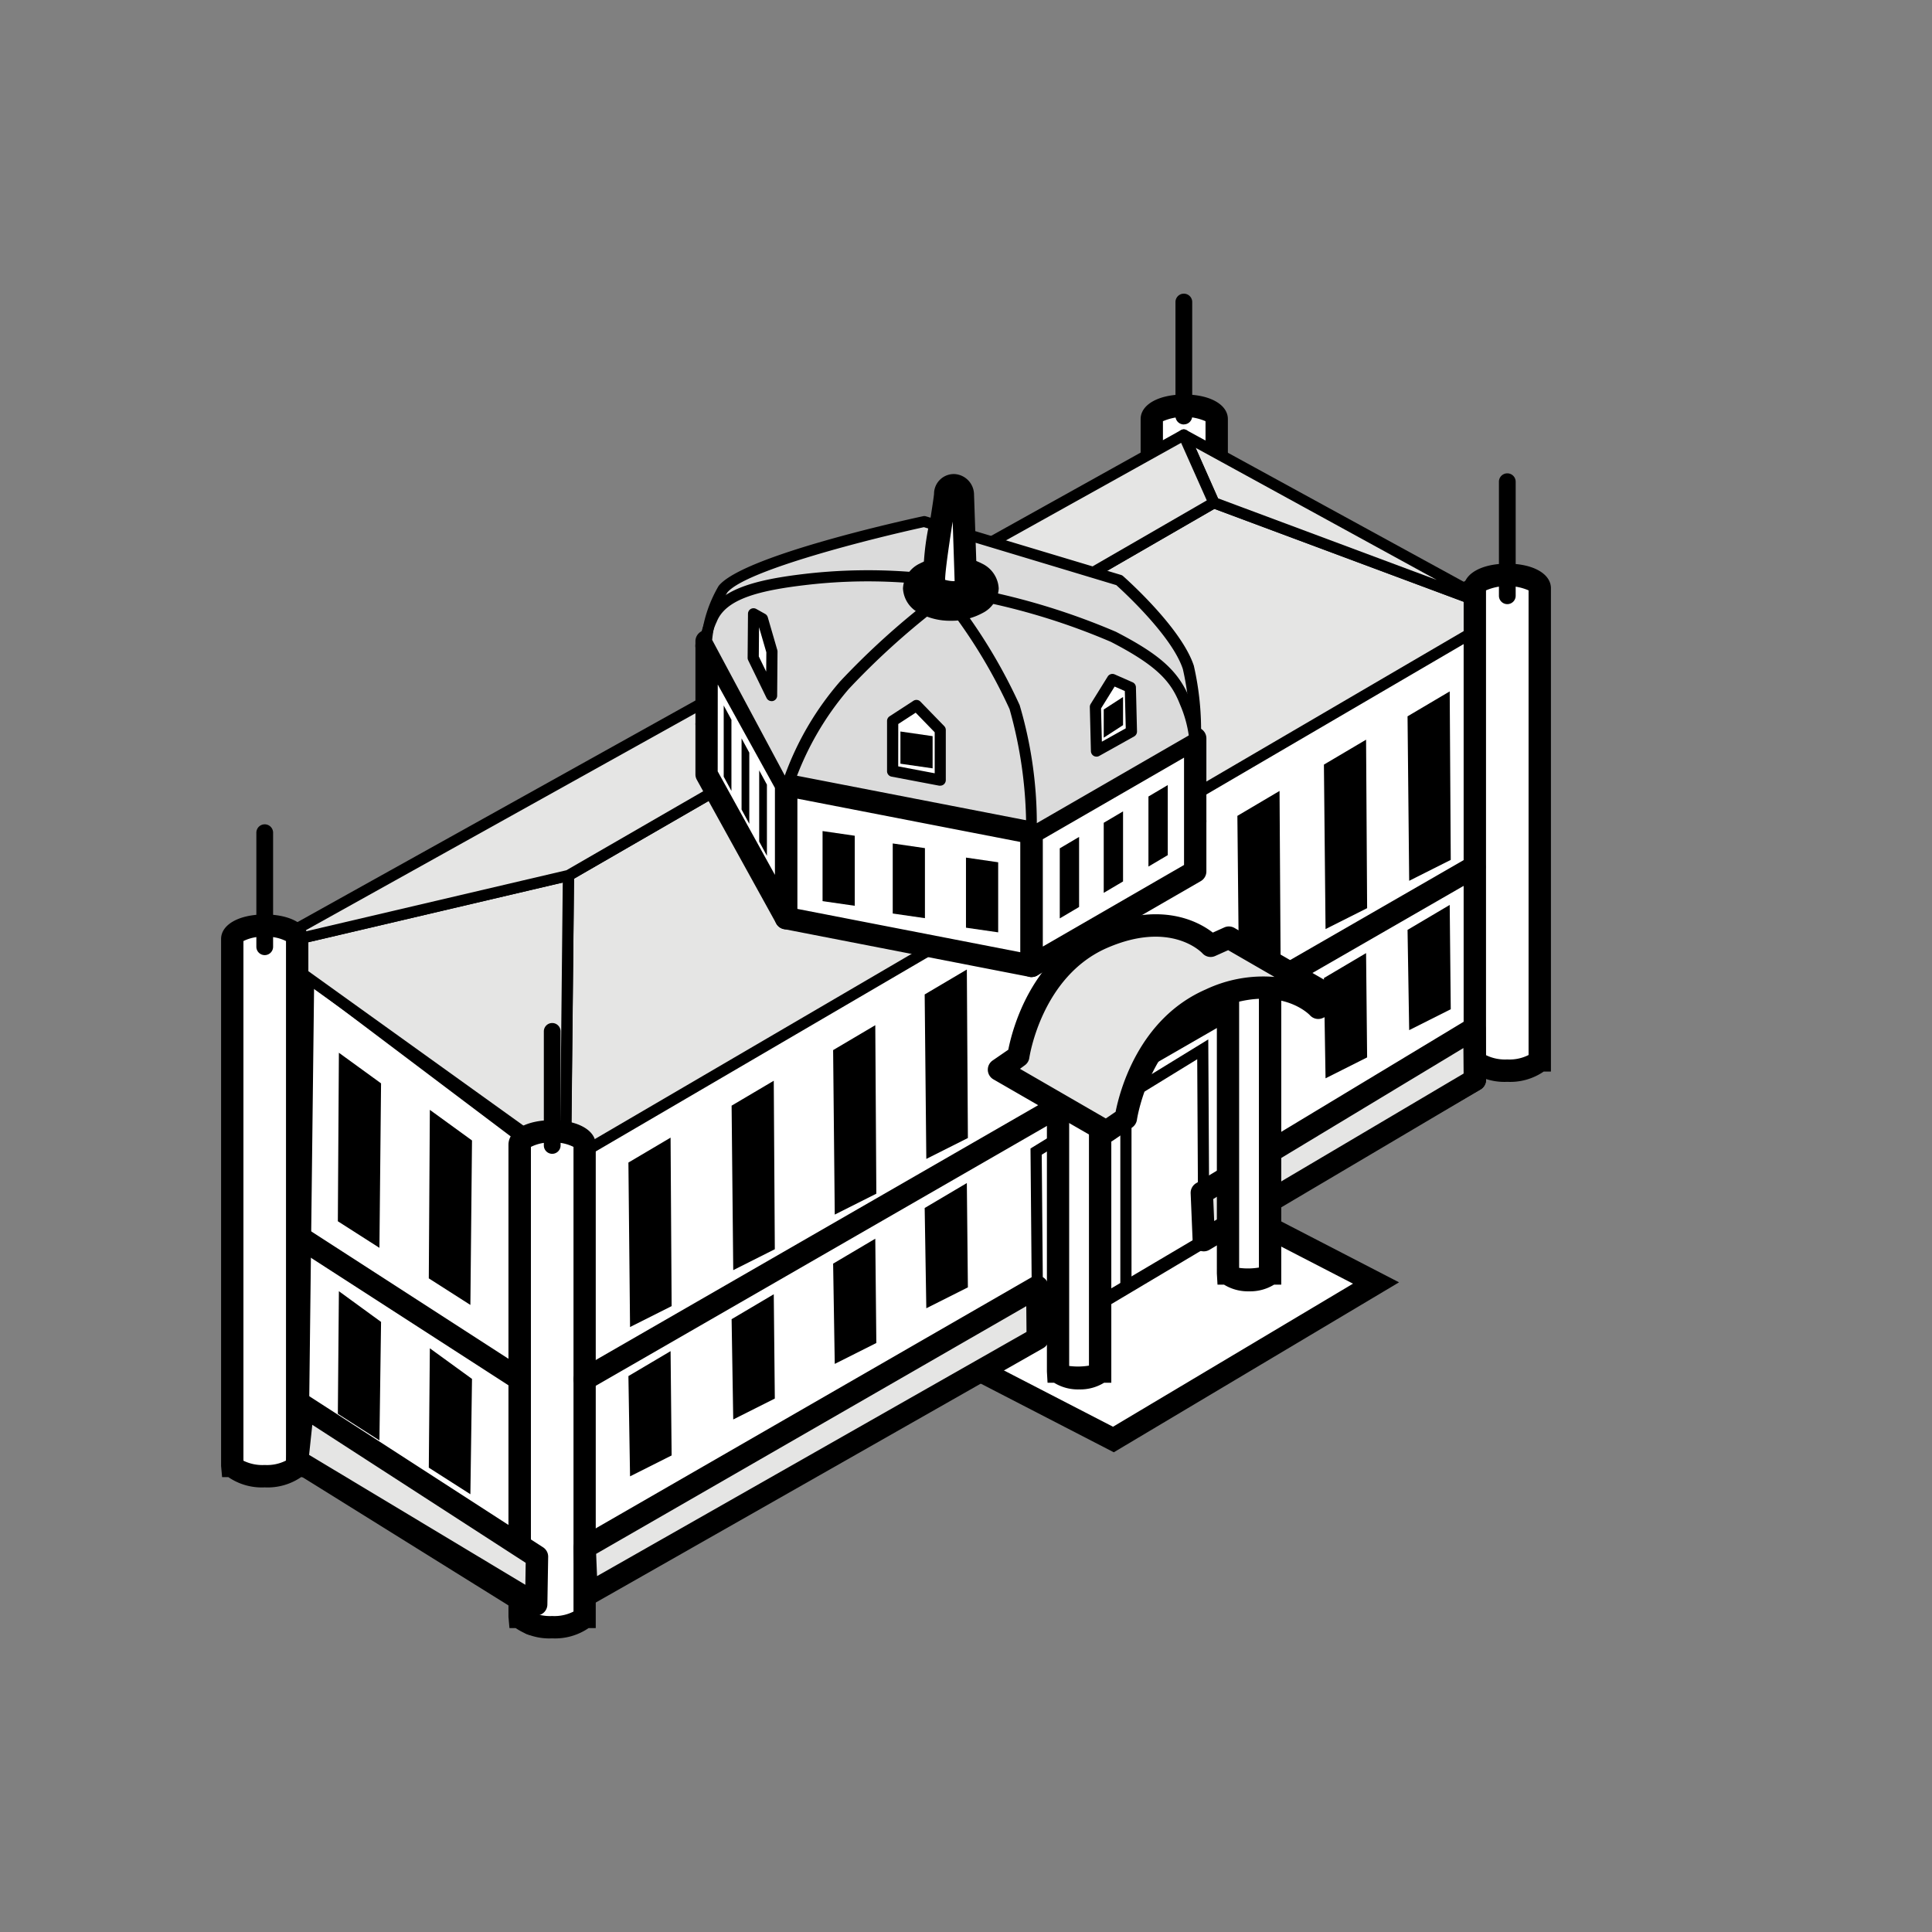 <svg xmlns="http://www.w3.org/2000/svg" xmlns:xlink="http://www.w3.org/1999/xlink" width="90" height="90" viewBox="0 0 90 90">
  <rect x="0" y="0" width="90" height="90" fill="#808080" stroke="none"/>
  <defs>
    <clipPath id="clip-path">
      <rect id="長方形_1011" data-name="長方形 1011" width="61.95" height="62.641" transform="translate(0 0)" fill="none"/>
    </clipPath>
  </defs>
  <g id="グループ_1759" data-name="グループ 1759" transform="translate(-291 -837)">
    <rect id="長方形_972" data-name="長方形 972" width="90" height="90" transform="translate(291 837)" fill="none"/>
    <g id="グループ_1567" data-name="グループ 1567" transform="translate(301.299 850.68)">
      <path id="パス_1873" data-name="パス 1873" d="M14.719,39.531l-.274,22.434L58.4,36.626v-22.9Z" fill="#fff"/>
      <g id="グループ_1566" data-name="グループ 1566">
        <g id="グループ_1565" data-name="グループ 1565" clip-path="url(#clip-path)">
          <path id="パス_1874" data-name="パス 1874" d="M14.445,62.485a.521.521,0,0,1-.52-.527L14.2,39.523a.52.52,0,0,1,.255-.441L58.14,13.274a.521.521,0,0,1,.786.448v22.9a.522.522,0,0,1-.261.451L14.7,62.415a.513.513,0,0,1-.26.07m.791-22.656-.259,21.228L57.884,36.324V14.634Zm43.169-3.2h0Z"/>
          <path id="パス_1875" data-name="パス 1875" d="M14.294,61.057,3.552,54.369l.274-23.054L14.719,39.53Z" fill="#fff"/>
          <path id="パス_1876" data-name="パス 1876" d="M14.294,61.578a.521.521,0,0,1-.275-.078L3.277,54.811a.518.518,0,0,1-.246-.447L3.305,31.31a.521.521,0,0,1,.292-.461.527.527,0,0,1,.543.051l10.893,8.215a.523.523,0,0,1,.207.426l-.426,21.527a.518.518,0,0,1-.272.447.508.508,0,0,1-.248.063M4.076,54.083l9.716,6.049.4-20.346-9.86-7.435Z"/>
          <path id="パス_1877" data-name="パス 1877" d="M53.8,46.086,41.568,53.379,35.3,50.141l12.244-7.289Z" fill="#fff"/>
          <path id="パス_1878" data-name="パス 1878" d="M41.586,53.973l-7.363-3.8,13.3-7.917,7.35,3.8Zm-5.219-3.865,5.182,2.675,11.18-6.665-5.172-2.671Z"/>
          <path id="パス_1879" data-name="パス 1879" d="M44.869,5.217c-.835,0-1.512.28-1.512.625V21.158H43.4a2.484,2.484,0,0,0,2.93,0h.047V5.842c0-.345-.677-.625-1.512-.625" fill="#fff"/>
          <path id="パス_1880" data-name="パス 1880" d="M44.869,22.156a2.766,2.766,0,0,1-1.695-.478h-.291l-.047-.521V5.842c0-.674.836-1.145,2.033-1.145S46.9,5.168,46.9,5.842V21.678h-.338a2.766,2.766,0,0,1-1.695.478m-.992-1.243a2.025,2.025,0,0,0,.992.2,1.954,1.954,0,0,0,.992-.208V5.942a2.514,2.514,0,0,0-1.984,0Z"/>
          <path id="パス_1881" data-name="パス 1881" d="M59.917,14.833,16.043,40.481,16.18,27.1,46.25,9.74Z" fill="#e5e5e4"/>
          <path id="パス_1882" data-name="パス 1882" d="M16.043,40.741a.268.268,0,0,1-.131-.035.263.263,0,0,1-.129-.228L15.92,27.1a.258.258,0,0,1,.13-.222L46.12,9.514a.272.272,0,0,1,.221-.019l13.667,5.094a.26.26,0,0,1,.04.469L16.174,40.705a.256.256,0,0,1-.131.036m.4-13.487-.131,12.77,43-25.139L46.274,10.026Z"/>
          <path id="パス_1883" data-name="パス 1883" d="M7.376,44.449,5.439,43.211l.049-7.85,1.964,1.426Z"/>
          <path id="パス_1884" data-name="パス 1884" d="M11.613,47.109,9.676,45.871l.049-7.85,1.964,1.426Z"/>
          <path id="パス_1885" data-name="パス 1885" d="M19.051,48.138l1.937-.974-.049-7.849-1.964,1.161Z"/>
          <path id="パス_1886" data-name="パス 1886" d="M19.051,55.094l1.937-.974-.049-4.859-1.964,1.162Z"/>
          <path id="パス_1887" data-name="パス 1887" d="M23.858,45.488l1.937-.974-.049-7.849-1.964,1.161Z"/>
          <path id="パス_1888" data-name="パス 1888" d="M23.858,52.444l1.937-.974-.049-4.859-1.964,1.162Z"/>
          <path id="パス_1889" data-name="パス 1889" d="M28.587,42.9l1.937-.974-.049-7.849-1.964,1.161Z"/>
          <path id="パス_1890" data-name="パス 1890" d="M28.587,49.856l1.937-.974-.049-4.859-1.964,1.162Z"/>
          <path id="パス_1891" data-name="パス 1891" d="M32.852,40.307l1.937-.974-.049-7.849-1.964,1.161Z"/>
          <path id="パス_1892" data-name="パス 1892" d="M32.852,47.264l1.937-.974-.049-4.859-1.964,1.162Z"/>
          <path id="パス_1893" data-name="パス 1893" d="M38.043,48.667l7.735-4.574-.049-8.89-7.762,4.762Z" fill="#fff"/>
          <path id="パス_1894" data-name="パス 1894" d="M37.787,49.121l-.081-9.3,8.281-5.081.053,9.5Zm.442-9.011.07,8.1,7.218-4.268-.045-8.279Z"/>
          <path id="パス_1895" data-name="パス 1895" d="M55.346,27.351l1.937-.974-.049-7.849L55.27,19.689Z"/>
          <path id="パス_1896" data-name="パス 1896" d="M55.346,34.308l1.937-.974-.049-4.859L55.27,29.637Z"/>
          <path id="パス_1897" data-name="パス 1897" d="M51.45,29.6l1.937-.974-.049-7.849-1.964,1.161Z"/>
          <path id="パス_1898" data-name="パス 1898" d="M51.45,36.552l1.937-.974-.049-4.859-1.964,1.162Z"/>
          <path id="パス_1899" data-name="パス 1899" d="M47.419,31.988l1.937-.974-.049-7.849-1.964,1.161Z"/>
          <path id="パス_1900" data-name="パス 1900" d="M47.419,41.935l1.937-.974-.049-7.849-1.964,1.161Z"/>
          <path id="パス_1901" data-name="パス 1901" d="M7.376,53.419,5.439,52.181l.049-5.712L7.452,47.9Z"/>
          <path id="パス_1902" data-name="パス 1902" d="M11.613,55.927,9.676,54.689l.049-5.56,1.964,1.426Z"/>
          <path id="パス_1903" data-name="パス 1903" d="M2.033,30.423,16.18,27.1l-.137,13.377Z" fill="#e5e5e4"/>
          <path id="パス_1904" data-name="パス 1904" d="M16.043,40.741a.255.255,0,0,1-.152-.049L1.881,30.634a.261.261,0,0,1,.092-.465L16.121,26.85a.264.264,0,0,1,.222.05.261.261,0,0,1,.1.206L16.3,40.483a.261.261,0,0,1-.143.23.255.255,0,0,1-.117.028M2.65,30.545l13.138,9.432.128-12.544Z"/>
          <path id="パス_1905" data-name="パス 1905" d="M44.844,6.583,46.25,9.74l13.667,5.093Z" fill="#e5e5e4"/>
          <path id="パス_1906" data-name="パス 1906" d="M59.917,15.094a.265.265,0,0,1-.091-.016L46.159,9.984a.259.259,0,0,1-.147-.138L44.606,6.689a.261.261,0,0,1,.363-.334L60.042,14.6a.26.26,0,0,1-.125.489M46.443,9.534l10.185,3.8L45.4,7.182Z"/>
          <path id="パス_1907" data-name="パス 1907" d="M46.25,9.74,16.18,27.1,2.033,30.423,44.844,6.583Z" fill="#e5e5e4"/>
          <path id="パス_1908" data-name="パス 1908" d="M2.033,30.683a.26.26,0,0,1-.127-.488L44.717,6.356a.26.26,0,0,1,.365.121l1.4,3.157a.261.261,0,0,1-.107.331L16.31,27.328a.229.229,0,0,1-.071.028L2.092,30.676a.244.244,0,0,1-.059.007M44.722,6.949,3.787,29.743l12.3-2.884L45.917,9.631Z"/>
          <path id="パス_1909" data-name="パス 1909" d="M30.423,15.678l-7.81,4.369,3.7,6.7,11.441,2.223,7.62-4.4-3.632-6.593Z" fill="#fff"/>
          <path id="パス_1910" data-name="パス 1910" d="M37.757,29.492a.473.473,0,0,1-.1-.01l-11.44-2.223A.514.514,0,0,1,25.863,27l-3.7-6.7a.52.52,0,0,1,.2-.706l7.809-4.369a.529.529,0,0,1,.358-.056l11.324,2.3a.517.517,0,0,1,.351.259l3.631,6.593a.52.52,0,0,1-.194.7l-7.62,4.4a.53.53,0,0,1-.262.07m-11.1-3.208,11.011,2.139,7.008-4.047-3.268-5.935-10.9-2.214-7.19,4.022Z"/>
          <path id="パス_1911" data-name="パス 1911" d="M33.133,11.841l-5.939.9-4.581,3.662,3.7,6.7,11.441,2.223,7.62-4.4-3.632-6.593Z" fill="#dbdbdb"/>
          <path id="パス_1912" data-name="パス 1912" d="M37.757,25.851a.55.55,0,0,1-.1-.009l-11.44-2.224a.514.514,0,0,1-.356-.259l-3.7-6.7A.519.519,0,0,1,22.288,16l4.582-3.663a.52.52,0,0,1,.247-.108l5.939-.9a.5.5,0,0,1,.222.015l8.614,2.5a.517.517,0,0,1,.31.249l3.631,6.593a.52.52,0,0,1-.194.7l-7.62,4.4a.529.529,0,0,1-.262.069m-11.1-3.208,11.011,2.14,7.008-4.048L41.4,14.777l-8.3-2.405-5.688.865-4.129,3.3Z"/>
          <path id="パス_1913" data-name="パス 1913" d="M37.758,31.316,26.317,29.092v-6.2l11.441,2.223Z" fill="#fff"/>
          <path id="パス_1914" data-name="パス 1914" d="M37.758,31.836a.475.475,0,0,1-.1-.01L26.218,29.6a.52.52,0,0,1-.421-.511v-6.2a.522.522,0,0,1,.62-.511L37.857,24.6a.52.52,0,0,1,.421.511v6.2a.52.52,0,0,1-.52.521m-10.92-3.173,10.4,2.021V25.543l-10.4-2.02Z"/>
          <path id="パス_1915" data-name="パス 1915" d="M45.378,26.916l-7.62,4.4v-6.2l7.62-4.4Z" fill="#fff"/>
          <path id="パス_1916" data-name="パス 1916" d="M37.758,31.836a.521.521,0,0,1-.52-.521v-6.2a.521.521,0,0,1,.26-.451l7.62-4.4a.521.521,0,0,1,.781.451v6.2a.522.522,0,0,1-.261.451l-7.62,4.4a.523.523,0,0,1-.26.07m.521-6.422v5l6.579-3.8v-5Zm7.1,1.5h0Z"/>
          <path id="パス_1917" data-name="パス 1917" d="M26.317,29.092l-3.7-6.7v-6.2l3.7,6.7Z" fill="#fff"/>
          <path id="パス_1918" data-name="パス 1918" d="M26.318,29.613a.52.52,0,0,1-.456-.269l-3.7-6.7a.517.517,0,0,1-.065-.252v-6.2a.52.52,0,0,1,.976-.251l3.7,6.7a.513.513,0,0,1,.065.251v6.2a.52.52,0,0,1-.39.5.489.489,0,0,1-.13.017m-3.184-7.356L25.8,27.075V23.026l-2.663-4.818Z"/>
          <path id="パス_1919" data-name="パス 1919" d="M41.838,13.348l-9.082-2.733s-8.291,1.791-9.38,3.158a5.98,5.98,0,0,0-.763,2.417l3.7,6.918,11.441,2.223v-.217l7.62-4.4a13.435,13.435,0,0,0-.321-3.3c-.565-1.734-3.219-4.064-3.219-4.064m-15.521,9.76a14.113,14.113,0,0,1,2.715-4.857A35.271,35.271,0,0,1,33.18,14.48l1.084.236a25.061,25.061,0,0,1,2.7,4.546c.8,2.005.8,6.069.8,6.069Z" fill="#dbdbdb"/>
          <path id="パス_1920" data-name="パス 1920" d="M37.758,25.592a.282.282,0,0,1-.05,0l-11.44-2.223a.26.26,0,0,1-.173-.121l-.008-.013-3.7-6.916a.254.254,0,0,1-.029-.15,6.127,6.127,0,0,1,.819-2.553c1.113-1.4,8.669-3.065,9.527-3.25a.26.26,0,0,1,.13.006L41.914,13.1a.259.259,0,0,1,.1.053c.111.1,2.714,2.4,3.3,4.178a13.476,13.476,0,0,1,.333,3.39.258.258,0,0,1-.13.219l-7.49,4.325v.066h0a.262.262,0,0,1-.26.26m-11.1-2.683,10.836,2.1a20.373,20.373,0,0,0-.773-5.656,24.407,24.407,0,0,0-2.607-4.409l-.87-.189a35.19,35.19,0,0,0-4.018,3.667,13.754,13.754,0,0,0-2.568,4.482M33.18,14.22a.257.257,0,0,1,.055.006l1.085.236a.261.261,0,0,1,.153.1A25.037,25.037,0,0,1,37.2,19.166a19.462,19.462,0,0,1,.8,5.5l7.112-4.106a12.369,12.369,0,0,0-.309-3.072c-.5-1.53-2.766-3.608-3.1-3.91l-8.963-2.7c-2.329.507-8.327,2-9.164,3.051a5.432,5.432,0,0,0-.7,2.2l3.383,6.318a13.921,13.921,0,0,1,2.576-4.383,35.766,35.766,0,0,1,4.182-3.8.259.259,0,0,1,.157-.053"/>
          <path id="パス_1921" data-name="パス 1921" d="M45.378,21.191a.261.261,0,0,1-.26-.259,5.643,5.643,0,0,0-.444-1.785c-.411-1.05-1.023-1.791-3.226-2.928a30.91,30.91,0,0,0-6.265-1.93l-.752.626a.26.26,0,1,1-.333-.4l.848-.707a.257.257,0,0,1,.218-.056,31.933,31.933,0,0,1,6.523,2c2.1,1.086,2.948,1.864,3.472,3.2a5.961,5.961,0,0,1,.479,1.974.26.26,0,0,1-.259.26Z"/>
          <path id="パス_1922" data-name="パス 1922" d="M22.614,16.667l-.044,0a.367.367,0,0,1-.215-.159c-.084-.149-.131-.443.248-1.409.518-1.32,2.242-1.776,4.672-2.055a25.572,25.572,0,0,1,5.04-.067.26.26,0,0,1,.23.287.267.267,0,0,1-.287.231,24.628,24.628,0,0,0-4.924.066c-2.243.257-3.824.65-4.247,1.728a2.982,2.982,0,0,0-.27.958.257.257,0,0,1,.053.207.259.259,0,0,1-.256.216m.045-.516h0Z"/>
          <path id="パス_1923" data-name="パス 1923" d="M35.205,13.034a.737.737,0,0,1,0,1.4,2.669,2.669,0,0,1-2.418,0,.737.737,0,0,1,0-1.4,2.663,2.663,0,0,1,2.418,0" fill="#fff"/>
          <path id="パス_1924" data-name="パス 1924" d="M33.995,15.237a3,3,0,0,1-1.469-.356,1.361,1.361,0,0,1-.761-1.149,1.359,1.359,0,0,1,.761-1.149,3.206,3.206,0,0,1,2.939,0,1.359,1.359,0,0,1,.76,1.149,1.362,1.362,0,0,1-.76,1.149,3,3,0,0,1-1.47.356m0-1.971a1.952,1.952,0,0,0-.948.219c-.177.1-.241.2-.241.247s.064.145.241.247a2.163,2.163,0,0,0,1.9,0c.176-.1.24-.2.24-.247s-.064-.146-.24-.247a1.959,1.959,0,0,0-.949-.219"/>
          <path id="パス_1925" data-name="パス 1925" d="M34.7,13.732c0,.277-1.354.244-1.474-.174a37.165,37.165,0,0,1,.508-4.174c.069-.676.806-.55.825,0s.141,4.071.141,4.348" fill="#fff"/>
          <path id="パス_1926" data-name="パス 1926" d="M34.165,14.431c-.53,0-1.279-.159-1.443-.729a12.134,12.134,0,0,1,.327-3.256c.077-.5.143-.915.163-1.116a.923.923,0,0,1,.95-.927.964.964,0,0,1,.913.963l.01.281c.061,1.782.132,3.857.132,4.084,0,.135-.054.582-.749.68a2.206,2.206,0,0,1-.3.02m-.441-1.1a1.591,1.591,0,0,0,.444.062c-.018-.6-.059-1.835-.091-2.776-.117.751-.346,2.228-.353,2.714"/>
          <path id="パス_1927" data-name="パス 1927" d="M29.519,28.515l-1.5-.217V25.034l1.5.218Z"/>
          <path id="パス_1928" data-name="パス 1928" d="M32.788,29.092l-1.5-.217V25.611l1.5.218Z"/>
          <path id="パス_1929" data-name="パス 1929" d="M33.5,22.659l-2.217-.421V19.905l1.108-.721L33.5,20.326Z" fill="#fff"/>
          <path id="パス_1930" data-name="パス 1930" d="M33.5,22.92a.252.252,0,0,1-.048,0l-2.218-.421a.258.258,0,0,1-.211-.255V19.906a.259.259,0,0,1,.118-.218l1.109-.721a.257.257,0,0,1,.328.037l1.109,1.141a.262.262,0,0,1,.073.182v2.332a.26.26,0,0,1-.26.261m-1.957-.9,1.7.322V20.433l-.886-.913-.811.527Z"/>
          <path id="パス_1931" data-name="パス 1931" d="M40.78,21.307l1.626-.909-.05-2.058-.833-.366L40.73,19.25Z" fill="#fff"/>
          <path id="パス_1932" data-name="パス 1932" d="M40.78,21.567a.257.257,0,0,1-.129-.034.262.262,0,0,1-.131-.22l-.051-2.058a.258.258,0,0,1,.04-.143l.793-1.276a.259.259,0,0,1,.326-.1l.833.367a.26.26,0,0,1,.156.231l.05,2.058a.261.261,0,0,1-.133.234l-1.627.909a.262.262,0,0,1-.127.033m.212-2.247.038,1.549,1.113-.622L42.1,18.512l-.475-.21Z"/>
          <path id="パス_1933" data-name="パス 1933" d="M25.644,18.721l-.856-1.758.017-2.049.411.23.445,1.528Z" fill="#fff"/>
          <path id="パス_1934" data-name="パス 1934" d="M25.644,18.981a.261.261,0,0,1-.234-.146l-.856-1.758a.259.259,0,0,1-.026-.116l.017-2.05a.26.26,0,0,1,.129-.223.263.263,0,0,1,.258,0l.411.23a.263.263,0,0,1,.124.155l.444,1.528a.264.264,0,0,1,.01.074l-.017,2.05a.258.258,0,0,1-.2.251.236.236,0,0,1-.058.007M25.049,16.9l.344.707.007-.9-.34-1.17Z"/>
          <path id="パス_1935" data-name="パス 1935" d="M36.2,29.752l-1.5-.217V26.27l1.5.218Z"/>
          <path id="パス_1936" data-name="パス 1936" d="M39.969,28.571l-.9.532V25.839l.9-.532Z"/>
          <path id="パス_1937" data-name="パス 1937" d="M42.017,27.381l-.9.532V24.649l.9-.532Z"/>
          <path id="パス_1938" data-name="パス 1938" d="M44.1,26.156l-.9.532V23.424l.9-.532Z"/>
          <path id="パス_1939" data-name="パス 1939" d="M25.067,25.523l.36.665,0-3.317-.36-.664Z"/>
          <path id="パス_1940" data-name="パス 1940" d="M24.246,24.032l.36.665,0-3.317-.36-.664Z"/>
          <path id="パス_1941" data-name="パス 1941" d="M23.414,22.5l.36.665,0-3.317-.36-.664Z"/>
          <path id="パス_1942" data-name="パス 1942" d="M33.146,22.113l-1.5-.217v-1.5l1.5.217Z"/>
          <path id="パス_1943" data-name="パス 1943" d="M42.017,20.1l-.9.584V19.371l.9-.583Z"/>
          <path id="パス_1944" data-name="パス 1944" d="M2.033,29.439c-.835,0-1.512.28-1.512.625V54.609H.568a1.838,1.838,0,0,0,1.465.478A1.838,1.838,0,0,0,3.5,54.609h.047V30.064c0-.345-.677-.625-1.512-.625" fill="#fff"/>
          <path id="パス_1945" data-name="パス 1945" d="M2.033,55.608A2.759,2.759,0,0,1,.338,55.13H.047L0,54.61V30.064c0-.674.836-1.145,2.033-1.145s2.032.471,2.032,1.145V55.13H3.728a2.759,2.759,0,0,1-1.695.478m-.992-1.243a2.012,2.012,0,0,0,.992.2,1.956,1.956,0,0,0,.991-.207v-24.2a2,2,0,0,0-.991-.2,2,2,0,0,0-.992.2Z"/>
          <path id="パス_1946" data-name="パス 1946" d="M15.425,39.022c-.835,0-1.512.28-1.512.625V61.642h.047a1.838,1.838,0,0,0,1.465.478,1.838,1.838,0,0,0,1.465-.478h.047V39.647c0-.345-.677-.625-1.512-.625" fill="#fff"/>
          <path id="パス_1947" data-name="パス 1947" d="M15.425,62.641a2.766,2.766,0,0,1-1.7-.478h-.291l-.047-.521V39.648c0-.675.836-1.147,2.033-1.147s2.033.472,2.033,1.147V62.163H17.12a2.766,2.766,0,0,1-1.7.478M14.433,61.4a2.025,2.025,0,0,0,.992.2,1.954,1.954,0,0,0,.992-.208V39.747a2,2,0,0,0-.992-.205,2,2,0,0,0-.992.205Z"/>
          <path id="パス_1948" data-name="パス 1948" d="M59.917,13.1c-.835,0-1.512.28-1.512.625V35.717h.047a2.484,2.484,0,0,0,2.93,0h.047V13.722c0-.345-.677-.625-1.512-.625" fill="#fff"/>
          <path id="パス_1949" data-name="パス 1949" d="M59.917,36.716a2.759,2.759,0,0,1-1.695-.478h-.291l-.047-.521V13.723c0-.675.836-1.146,2.033-1.146s2.032.471,2.032,1.146V36.238h-.337a2.759,2.759,0,0,1-1.695.478m-.992-1.243a2.012,2.012,0,0,0,.992.2,1.956,1.956,0,0,0,.991-.207V13.822a2.511,2.511,0,0,0-1.983,0Z"/>
          <path id="パス_1950" data-name="パス 1950" d="M13.912,51.092a.52.52,0,0,1-.282-.083L3.392,44.4a.52.52,0,0,1,.565-.874l10.238,6.613a.521.521,0,0,1-.283.958"/>
          <path id="パス_1951" data-name="パス 1951" d="M16.938,51.092a.52.52,0,0,1-.26-.971L58.145,26.237a.52.52,0,0,1,.519.9L17.2,51.022a.51.51,0,0,1-.259.07"/>
          <path id="パス_1952" data-name="パス 1952" d="M14.685,61.057,3.552,54.369,3.826,51.8l10.893,7.046Z" fill="#e5e5e4"/>
          <path id="パス_1953" data-name="パス 1953" d="M14.685,61.578a.523.523,0,0,1-.268-.074L3.284,54.815a.521.521,0,0,1-.25-.5l.274-2.572a.521.521,0,0,1,.8-.383L15,58.4a.52.52,0,0,1,.237.446L15.2,61.065a.518.518,0,0,1-.268.447.513.513,0,0,1-.252.066M4.1,54.094l10.074,6.052.016-1.023-9.941-6.43Z"/>
          <path id="パス_1954" data-name="パス 1954" d="M38.043,48.667,17.03,60.615l-.092-2.2L38.022,46.267Z" fill="#e5e5e4"/>
          <path id="パス_1955" data-name="パス 1955" d="M17.03,61.136a.52.52,0,0,1-.52-.5l-.092-2.2a.521.521,0,0,1,.26-.473L37.762,45.816a.52.52,0,0,1,.78.447l.021,2.4a.519.519,0,0,1-.263.457L17.287,61.068a.523.523,0,0,1-.257.068m.441-2.431.043,1.036L37.52,48.366l-.011-1.2Z"/>
          <path id="パス_1956" data-name="パス 1956" d="M58.4,36.625,45.778,44.092l-.092-2.2,12.7-7.663Z" fill="#e5e5e4"/>
          <path id="パス_1957" data-name="パス 1957" d="M45.778,44.613a.521.521,0,0,1-.52-.5l-.092-2.205a.525.525,0,0,1,.251-.468l12.7-7.663a.522.522,0,0,1,.79.441l.021,2.4a.521.521,0,0,1-.256.453L46.043,44.54a.521.521,0,0,1-.265.073m.441-2.439.043,1.027,11.62-6.871-.01-1.188Z"/>
          <path id="パス_1958" data-name="パス 1958" d="M39.969,35.544c-.542,0-.981.182-.981.406V50.214h.031a1.611,1.611,0,0,0,1.9,0h.031V35.95c0-.224-.439-.406-.981-.406" fill="#fff"/>
          <path id="パス_1959" data-name="パス 1959" d="M39.969,51.044a2.111,2.111,0,0,1-1.164-.31H38.5l-.03-.52V35.95c0-.554.6-.926,1.5-.926s1.5.372,1.5.926V50.734h-.338a2.117,2.117,0,0,1-1.164.31m-.461-1.093a3.12,3.12,0,0,0,.922-.015V36.131a2.2,2.2,0,0,0-.922,0Z"/>
          <path id="パス_1960" data-name="パス 1960" d="M47.889,32.053c-.542,0-.981.182-.981.406V45.645h.03a1.612,1.612,0,0,0,1.9,0h.03V32.459c0-.224-.438-.406-.98-.406" fill="#fff"/>
          <path id="パス_1961" data-name="パス 1961" d="M47.888,46.475a2.129,2.129,0,0,1-1.165-.31h-.306l-.03-.521V32.458c0-.554.6-.926,1.5-.926s1.5.372,1.5.926V46.165h-.337a2.127,2.127,0,0,1-1.165.31m-.46-1.093a3.081,3.081,0,0,0,.921-.015V32.639a2.216,2.216,0,0,0-.921,0Z"/>
          <path id="パス_1962" data-name="パス 1962" d="M46.947,30l-.841.379S44.439,28.543,41.078,30s-3.932,5.524-3.932,5.524l-.91.62,5.007,2.89.907-.62s.573-4.065,3.934-5.524,5.028.379,5.028.379l.841-.379Z" fill="#e5e5e4"/>
          <path id="パス_1963" data-name="パス 1963" d="M41.243,39.557a.522.522,0,0,1-.26-.069L35.977,36.6a.52.52,0,0,1-.033-.88l.727-.5c.183-.932,1.052-4.329,4.2-5.7,2.879-1.252,4.662-.272,5.327.244l.535-.241a.525.525,0,0,1,.474.024l5.006,2.89a.523.523,0,0,1,.259.476.517.517,0,0,1-.306.449l-.841.379a.517.517,0,0,1-.6-.125c-.058-.06-1.492-1.53-4.436-.251-3.058,1.327-3.62,5.082-3.625,5.119a.53.53,0,0,1-.223.358l-.909.62a.515.515,0,0,1-.292.09M37.215,36.11l4,2.312.456-.311c.184-.932,1.054-4.33,4.2-5.7a6.292,6.292,0,0,1,3.2-.582l-2.158-1.246-.6.269a.515.515,0,0,1-.6-.125c-.057-.06-1.488-1.531-4.436-.251-3.057,1.328-3.62,5.082-3.626,5.12a.516.516,0,0,1-.222.357Z"/>
          <rect id="長方形_1010" data-name="長方形 1010" width="0.521" height="7.77" transform="translate(41.89 38.417)"/>
          <path id="パス_1964" data-name="パス 1964" d="M2.033,30.813a.39.39,0,0,1-.39-.39V25.11a.39.39,0,1,1,.78,0v5.313a.39.39,0,0,1-.39.39"/>
          <path id="パス_1965" data-name="パス 1965" d="M44.849,6.093a.39.39,0,0,1-.39-.39V.39a.39.39,0,1,1,.78,0V5.7a.39.39,0,0,1-.39.39"/>
          <path id="パス_1966" data-name="パス 1966" d="M59.917,14.463a.39.39,0,0,1-.39-.39V8.76a.39.39,0,1,1,.78,0v5.313a.39.39,0,0,1-.39.39"/>
          <path id="パス_1967" data-name="パス 1967" d="M15.425,40.069a.39.39,0,0,1-.39-.39V34.366a.39.39,0,0,1,.78,0v5.313a.39.39,0,0,1-.39.39"/>
        </g>
      </g>
    </g>
  </g>
</svg>
